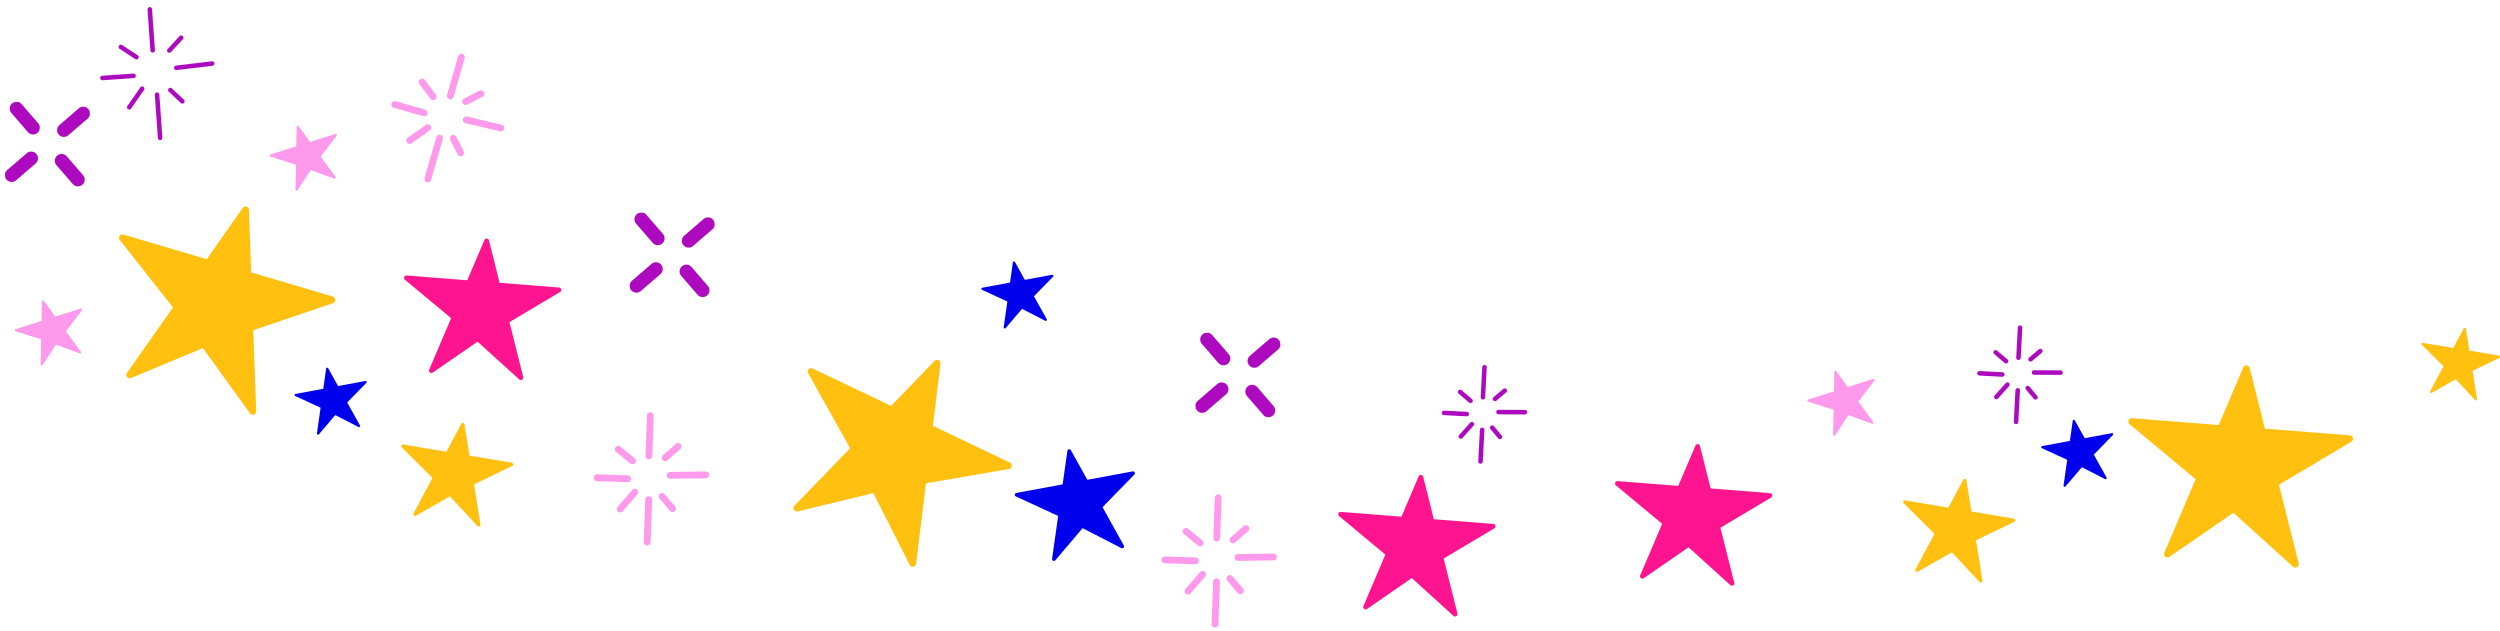 <svg xmlns="http://www.w3.org/2000/svg" xmlns:xlink="http://www.w3.org/1999/xlink" width="1103.927" height="278.705" viewBox="0 0 1103.927 278.705">
  <defs>
    <clipPath id="clip-path">
      <rect id="Rectangle_10" data-name="Rectangle 10" width="34.618" height="32.041" fill="#ffc010"/>
    </clipPath>
    <clipPath id="clip-path-2">
      <rect id="Rectangle_10-2" data-name="Rectangle 10" width="98.169" height="90.86" fill="#ffc010"/>
    </clipPath>
    <clipPath id="clip-path-5">
      <rect id="Rectangle_10-5" data-name="Rectangle 10" width="68.718" height="63.601" fill="#ff148f"/>
    </clipPath>
    <clipPath id="clip-path-8">
      <rect id="Rectangle_10-8" data-name="Rectangle 10" width="49.438" height="45.757" fill="#ffc010"/>
    </clipPath>
    <clipPath id="clip-path-10">
      <rect id="Rectangle_19" data-name="Rectangle 19" width="52.195" height="60.164" fill="none" stroke="#ff99ec" stroke-width="3"/>
    </clipPath>
    <clipPath id="clip-path-12">
      <rect id="Rectangle_19-3" data-name="Rectangle 19" width="53.164" height="61.28" fill="none" stroke="#ad0abf" stroke-width="2"/>
    </clipPath>
    <clipPath id="clip-path-13">
      <rect id="Rectangle_19-4" data-name="Rectangle 19" width="38.928" height="44.871" fill="none" stroke="#ad0abf" stroke-width="2"/>
    </clipPath>
    <clipPath id="clip-path-15">
      <rect id="Rectangle_7" data-name="Rectangle 7" width="39.218" height="39.167" fill="#ad0abf"/>
    </clipPath>
    <clipPath id="clip-path-18">
      <rect id="Rectangle_10-10" data-name="Rectangle 10" width="31.883" height="29.509" fill="#0000ec"/>
    </clipPath>
    <clipPath id="clip-path-19">
      <rect id="Rectangle_10-11" data-name="Rectangle 10" width="53.155" height="49.197" fill="#0000ec"/>
    </clipPath>
    <clipPath id="clip-path-22">
      <rect id="Rectangle_10-14" data-name="Rectangle 10" width="30.708" height="28.421" fill="#ff99ec"/>
    </clipPath>
  </defs>
  <g id="Stars_swoosh" data-name="Stars swoosh" transform="translate(20.927 -4601.294)">
    <g id="Group_136" data-name="Group 136" transform="translate(1048.381 4746.05)">
      <g id="Group_39" data-name="Group 39" transform="translate(0 0)" clip-path="url(#clip-path)">
        <path id="Path_153" data-name="Path 153" d="M18.921.01a.532.532,0,0,1,.193,0,.538.538,0,0,1,.442.445l1.534,9.623L34.17,12.264a.536.536,0,0,1,.145,1.01l-11.807,5.7L24.5,31.419a.539.539,0,0,1-.295.568.555.555,0,0,1-.13.043.533.533,0,0,1-.193,0,.541.541,0,0,1-.305-.165l-8.515-9.18L4.539,28.675a.511.511,0,0,1-.158.059.536.536,0,0,1-.58-.778L9.657,16.974.158,7.559A.536.536,0,0,1,.43,6.653a.542.542,0,0,1,.193,0L13.969,8.884l4.583-8.6A.536.536,0,0,1,18.921.01" transform="translate(0 0)" fill="#ffc010"/>
      </g>
    </g>
    <g id="Group_128" data-name="Group 128" transform="matrix(0.996, -0.087, 0.087, 0.996, 917.143, 4767.33)">
      <g id="Group_39-2" data-name="Group 39" transform="translate(0 0)" clip-path="url(#clip-path-2)">
        <path id="Path_153-2" data-name="Path 153" d="M53.655.03A1.508,1.508,0,0,1,54.2.021a1.525,1.525,0,0,1,1.253,1.261L59.8,28.57,96.9,34.778a1.519,1.519,0,0,1,.412,2.864L63.828,53.8l5.634,35.3a1.529,1.529,0,0,1-.837,1.611,1.573,1.573,0,0,1-.37.123,1.512,1.512,0,0,1-.547.01,1.533,1.533,0,0,1-.866-.467L42.7,64.341,12.872,81.315a1.45,1.45,0,0,1-.449.168,1.52,1.52,0,0,1-1.644-2.205L27.384,48.135.448,21.434a1.52,1.52,0,0,1,.773-2.567,1.536,1.536,0,0,1,.548-.009l37.844,6.333L52.61.806A1.519,1.519,0,0,1,53.655.03" transform="translate(0.001 -0.001)" fill="#ffc010"/>
      </g>
    </g>
    <g id="Group_129" data-name="Group 129" transform="translate(341.403 4745.398) rotate(16)">
      <g id="Group_39-3" data-name="Group 39" transform="translate(0 0)" clip-path="url(#clip-path-2)">
        <path id="Path_153-3" data-name="Path 153" d="M53.655.03A1.508,1.508,0,0,1,54.2.021a1.525,1.525,0,0,1,1.253,1.261L59.8,28.57,96.9,34.778a1.519,1.519,0,0,1,.412,2.864L63.828,53.8l5.634,35.3a1.529,1.529,0,0,1-.837,1.611,1.573,1.573,0,0,1-.37.123,1.512,1.512,0,0,1-.547.01,1.533,1.533,0,0,1-.866-.467L42.7,64.341,12.872,81.315a1.45,1.45,0,0,1-.449.168,1.52,1.52,0,0,1-1.644-2.205L27.384,48.135.448,21.434a1.52,1.52,0,0,1,.773-2.567,1.536,1.536,0,0,1,.548-.009l37.844,6.333L52.61.806A1.519,1.519,0,0,1,53.655.03" transform="translate(0.001 -0.001)" fill="#ffc010"/>
      </g>
    </g>
    <g id="Group_130" data-name="Group 130" transform="translate(34.113 4685.926) rotate(7)">
      <g id="Group_39-4" data-name="Group 39" transform="translate(0 0)" clip-path="url(#clip-path-2)">
        <path id="Path_153-4" data-name="Path 153" d="M53.655.03A1.508,1.508,0,0,1,54.2.021a1.525,1.525,0,0,1,1.253,1.261L59.8,28.57,96.9,34.778a1.519,1.519,0,0,1,.412,2.864L63.828,53.8l5.634,35.3a1.529,1.529,0,0,1-.837,1.611,1.573,1.573,0,0,1-.37.123,1.512,1.512,0,0,1-.547.01,1.533,1.533,0,0,1-.866-.467L42.7,64.341,12.872,81.315a1.45,1.45,0,0,1-.449.168,1.52,1.52,0,0,1-1.644-2.205L27.384,48.135.448,21.434a1.52,1.52,0,0,1,.773-2.567,1.536,1.536,0,0,1,.548-.009l37.844,6.333L52.61.806A1.519,1.519,0,0,1,53.655.03" transform="translate(0.001 -0.001)" fill="#ffc010"/>
      </g>
    </g>
    <g id="Group_131" data-name="Group 131" transform="matrix(0.996, -0.087, 0.087, 0.996, 156.25, 4709.905)">
      <g id="Group_39-5" data-name="Group 39" transform="translate(0 0)" clip-path="url(#clip-path-5)">
        <path id="Path_153-5" data-name="Path 153" d="M37.558.021a1.055,1.055,0,0,1,.383-.006A1.068,1.068,0,0,1,38.818.9L41.863,20l25.966,4.345a1.063,1.063,0,0,1,.288,2.005L44.679,37.657l3.944,24.71a1.07,1.07,0,0,1-.586,1.127,1.1,1.1,0,0,1-.259.086,1.058,1.058,0,0,1-.383.007,1.073,1.073,0,0,1-.606-.327l-16.9-18.222L9.01,56.92a1.015,1.015,0,0,1-.315.117,1.064,1.064,0,0,1-1.151-1.544l11.624-21.8L.313,15a1.064,1.064,0,0,1,.541-1.8,1.076,1.076,0,0,1,.384-.006l26.49,4.433,9.1-17.07a1.063,1.063,0,0,1,.732-.543" transform="translate(0 -0.001)" fill="#ff148f"/>
      </g>
    </g>
    <g id="Group_132" data-name="Group 132" transform="matrix(0.996, -0.087, 0.087, 0.996, 568.775, 4814.298)">
      <g id="Group_39-6" data-name="Group 39" transform="translate(0 0)" clip-path="url(#clip-path-5)">
        <path id="Path_153-6" data-name="Path 153" d="M37.558.021a1.055,1.055,0,0,1,.383-.006A1.068,1.068,0,0,1,38.818.9L41.863,20l25.966,4.345a1.063,1.063,0,0,1,.288,2.005L44.679,37.657l3.944,24.71a1.07,1.07,0,0,1-.586,1.127,1.1,1.1,0,0,1-.259.086,1.058,1.058,0,0,1-.383.007,1.073,1.073,0,0,1-.606-.327l-16.9-18.222L9.01,56.92a1.015,1.015,0,0,1-.315.117,1.064,1.064,0,0,1-1.151-1.544l11.624-21.8L.313,15a1.064,1.064,0,0,1,.541-1.8,1.076,1.076,0,0,1,.384-.006l26.49,4.433,9.1-17.07a1.063,1.063,0,0,1,.732-.543" transform="translate(0 -0.001)" fill="#ff148f"/>
      </g>
    </g>
    <g id="Group_133" data-name="Group 133" transform="matrix(0.996, -0.087, 0.087, 0.996, 691, 4800.702)">
      <g id="Group_39-7" data-name="Group 39" transform="translate(0 0)" clip-path="url(#clip-path-5)">
        <path id="Path_153-7" data-name="Path 153" d="M37.558.021a1.055,1.055,0,0,1,.383-.006A1.068,1.068,0,0,1,38.818.9L41.863,20l25.966,4.345a1.063,1.063,0,0,1,.288,2.005L44.679,37.657l3.944,24.71a1.07,1.07,0,0,1-.586,1.127,1.1,1.1,0,0,1-.259.086,1.058,1.058,0,0,1-.383.007,1.073,1.073,0,0,1-.606-.327l-16.9-18.222L9.01,56.92a1.015,1.015,0,0,1-.315.117,1.064,1.064,0,0,1-1.151-1.544l11.624-21.8L.313,15a1.064,1.064,0,0,1,.541-1.8,1.076,1.076,0,0,1,.384-.006l26.49,4.433,9.1-17.07a1.063,1.063,0,0,1,.732-.543" transform="translate(0 -0.001)" fill="#ff148f"/>
      </g>
    </g>
    <g id="Group_134" data-name="Group 134" transform="translate(156.25 4788.072)">
      <g id="Group_39-8" data-name="Group 39" transform="translate(0 0)" clip-path="url(#clip-path-8)">
        <path id="Path_153-8" data-name="Path 153" d="M27.021.015a.759.759,0,0,1,.276,0,.768.768,0,0,1,.631.635l2.19,13.742L48.8,17.514a.765.765,0,0,1,.207,1.443L32.144,27.092l2.837,17.777a.77.77,0,0,1-.421.811.792.792,0,0,1-.186.062.761.761,0,0,1-.276,0,.772.772,0,0,1-.436-.235L21.5,32.4,6.482,40.95a.73.73,0,0,1-.226.084.766.766,0,0,1-.828-1.111l8.363-15.683L.225,10.794A.765.765,0,0,1,.615,9.5a.774.774,0,0,1,.276,0l19.058,3.189L26.494.406a.765.765,0,0,1,.526-.391" transform="translate(0 0)" fill="#ffc010"/>
      </g>
    </g>
    <g id="Group_135" data-name="Group 135" transform="translate(819.479 4812.765)">
      <g id="Group_39-9" data-name="Group 39" transform="translate(0 0)" clip-path="url(#clip-path-8)">
        <path id="Path_153-9" data-name="Path 153" d="M27.021.015a.759.759,0,0,1,.276,0,.768.768,0,0,1,.631.635l2.19,13.742L48.8,17.514a.765.765,0,0,1,.207,1.443L32.144,27.092l2.837,17.777a.77.77,0,0,1-.421.811.792.792,0,0,1-.186.062.761.761,0,0,1-.276,0,.772.772,0,0,1-.436-.235L21.5,32.4,6.482,40.95a.73.73,0,0,1-.226.084.766.766,0,0,1-.828-1.111l8.363-15.683L.225,10.794A.765.765,0,0,1,.615,9.5a.774.774,0,0,1,.276,0l19.058,3.189L26.494.406a.765.765,0,0,1,.526-.391" transform="translate(0 0)" fill="#ffc010"/>
      </g>
    </g>
    <g id="Group_138" data-name="Group 138" transform="translate(241.621 4781.791) rotate(2)">
      <g id="Group_84" data-name="Group 84" clip-path="url(#clip-path-10)">
        <line id="Line_2" data-name="Line 2" y2="17.797" transform="translate(24.712 2.167)" fill="none" stroke="#ff99ec" stroke-linecap="round" stroke-linejoin="round" stroke-width="3"/>
        <path id="Path_188" data-name="Path 188" d="M59.753,92.8q0,9.37,0,18.74" transform="translate(-34.475 -53.546)" fill="none" stroke="#ff99ec" stroke-linecap="round" stroke-linejoin="round" stroke-width="3"/>
        <path id="Path_189" data-name="Path 189" d="M81.288,65.686l15.642-.758" transform="translate(-46.903 -37.463)" fill="none" stroke="#ff99ec" stroke-linecap="round" stroke-linejoin="round" stroke-width="3"/>
        <line id="Line_3" data-name="Line 3" x2="13.501" transform="translate(2.167 30.389)" fill="none" stroke="#ff99ec" stroke-linecap="round" stroke-linejoin="round" stroke-width="3"/>
        <path id="Path_190" data-name="Path 190" d="M75.43,41.462l5.53-5.209" transform="translate(-43.522 -20.918)" fill="none" stroke="#ff99ec" stroke-linecap="round" stroke-linejoin="round" stroke-width="3"/>
        <path id="Path_191" data-name="Path 191" d="M73.617,88.966l4.861,5.261" transform="translate(-42.476 -51.333)" fill="none" stroke="#ff99ec" stroke-linecap="round" stroke-linejoin="round" stroke-width="3"/>
        <path id="Path_192" data-name="Path 192" d="M26.14,41.4l6.448,4.9" transform="translate(-15.083 -23.887)" fill="none" stroke="#ff99ec" stroke-linecap="round" stroke-linejoin="round" stroke-width="3"/>
        <path id="Path_193" data-name="Path 193" d="M36.566,85.578l-6.158,7.654" transform="translate(-17.545 -49.378)" fill="none" stroke="#ff99ec" stroke-linecap="round" stroke-linejoin="round" stroke-width="3"/>
      </g>
    </g>
    <g id="Group_139" data-name="Group 139" transform="translate(492.349 4818.051) rotate(2)">
      <g id="Group_84-2" data-name="Group 84" clip-path="url(#clip-path-10)">
        <line id="Line_2-2" data-name="Line 2" y2="17.797" transform="translate(24.712 2.167)" fill="none" stroke="#ff99ec" stroke-linecap="round" stroke-linejoin="round" stroke-width="3"/>
        <path id="Path_188-2" data-name="Path 188" d="M59.753,92.8q0,9.37,0,18.74" transform="translate(-34.475 -53.546)" fill="none" stroke="#ff99ec" stroke-linecap="round" stroke-linejoin="round" stroke-width="3"/>
        <path id="Path_189-2" data-name="Path 189" d="M81.288,65.686l15.642-.758" transform="translate(-46.903 -37.463)" fill="none" stroke="#ff99ec" stroke-linecap="round" stroke-linejoin="round" stroke-width="3"/>
        <line id="Line_3-2" data-name="Line 3" x2="13.501" transform="translate(2.167 30.389)" fill="none" stroke="#ff99ec" stroke-linecap="round" stroke-linejoin="round" stroke-width="3"/>
        <path id="Path_190-2" data-name="Path 190" d="M75.43,41.462l5.53-5.209" transform="translate(-43.522 -20.918)" fill="none" stroke="#ff99ec" stroke-linecap="round" stroke-linejoin="round" stroke-width="3"/>
        <path id="Path_191-2" data-name="Path 191" d="M73.617,88.966l4.861,5.261" transform="translate(-42.476 -51.333)" fill="none" stroke="#ff99ec" stroke-linecap="round" stroke-linejoin="round" stroke-width="3"/>
        <path id="Path_192-2" data-name="Path 192" d="M26.14,41.4l6.448,4.9" transform="translate(-15.083 -23.887)" fill="none" stroke="#ff99ec" stroke-linecap="round" stroke-linejoin="round" stroke-width="3"/>
        <path id="Path_193-2" data-name="Path 193" d="M36.566,85.578l-6.158,7.654" transform="translate(-17.545 -49.378)" fill="none" stroke="#ff99ec" stroke-linecap="round" stroke-linejoin="round" stroke-width="3"/>
      </g>
    </g>
    <g id="Group_140" data-name="Group 140" transform="matrix(0.998, -0.07, 0.07, 0.998, 19.942, 4605.003)">
      <g id="Group_84-3" data-name="Group 84" clip-path="url(#clip-path-12)">
        <line id="Line_2-3" data-name="Line 2" y2="18.127" transform="translate(25.171 2.208)" fill="none" stroke="#ad0abf" stroke-linecap="round" stroke-linejoin="round" stroke-width="2"/>
        <path id="Path_188-3" data-name="Path 188" d="M59.753,92.8q0,9.544,0,19.088" transform="translate(-34.006 -52.818)" fill="none" stroke="#ad0abf" stroke-linecap="round" stroke-linejoin="round" stroke-width="2"/>
        <path id="Path_189-3" data-name="Path 189" d="M81.288,65.7l15.932-.772" transform="translate(-46.264 -36.953)" fill="none" stroke="#ad0abf" stroke-linecap="round" stroke-linejoin="round" stroke-width="2"/>
        <line id="Line_3-3" data-name="Line 3" x2="13.752" transform="translate(2.208 30.953)" fill="none" stroke="#ad0abf" stroke-linecap="round" stroke-linejoin="round" stroke-width="2"/>
        <path id="Path_190-3" data-name="Path 190" d="M75.43,41.559l5.633-5.306" transform="translate(-42.93 -20.633)" fill="none" stroke="#ad0abf" stroke-linecap="round" stroke-linejoin="round" stroke-width="2"/>
        <path id="Path_191-3" data-name="Path 191" d="M73.617,88.966l4.951,5.359" transform="translate(-41.899 -50.634)" fill="none" stroke="#ad0abf" stroke-linecap="round" stroke-linejoin="round" stroke-width="2"/>
        <path id="Path_192-3" data-name="Path 192" d="M26.14,41.4l6.568,4.995" transform="translate(-14.877 -23.562)" fill="none" stroke="#ad0abf" stroke-linecap="round" stroke-linejoin="round" stroke-width="2"/>
        <path id="Path_193-3" data-name="Path 193" d="M36.68,85.578l-6.272,7.8" transform="translate(-17.306 -48.706)" fill="none" stroke="#ad0abf" stroke-linecap="round" stroke-linejoin="round" stroke-width="2"/>
      </g>
    </g>
    <g id="Group_141" data-name="Group 141" transform="translate(852.743 4743.416) rotate(3)">
      <g id="Group_84-4" data-name="Group 84" clip-path="url(#clip-path-13)">
        <line id="Line_2-4" data-name="Line 2" y2="13.274" transform="translate(18.431 1.616)" fill="none" stroke="#ad0abf" stroke-linecap="round" stroke-linejoin="round" stroke-width="2"/>
        <path id="Path_188-4" data-name="Path 188" d="M59.752,92.8q0,6.988,0,13.977" transform="translate(-40.9 -63.524)" fill="none" stroke="#ad0abf" stroke-linecap="round" stroke-linejoin="round" stroke-width="2"/>
        <path id="Path_189-4" data-name="Path 189" d="M81.288,65.493l11.666-.565" transform="translate(-55.643 -44.444)" fill="none" stroke="#ad0abf" stroke-linecap="round" stroke-linejoin="round" stroke-width="2"/>
        <line id="Line_3-4" data-name="Line 3" x2="10.069" transform="translate(1.617 22.665)" fill="none" stroke="#ad0abf" stroke-linecap="round" stroke-linejoin="round" stroke-width="2"/>
        <path id="Path_190-4" data-name="Path 190" d="M75.43,40.138l4.124-3.885" transform="translate(-51.633 -24.816)" fill="none" stroke="#ad0abf" stroke-linecap="round" stroke-linejoin="round" stroke-width="2"/>
        <path id="Path_191-4" data-name="Path 191" d="M73.617,88.966l3.626,3.924" transform="translate(-50.392 -60.898)" fill="none" stroke="#ad0abf" stroke-linecap="round" stroke-linejoin="round" stroke-width="2"/>
        <path id="Path_192-4" data-name="Path 192" d="M26.14,41.4l4.809,3.657" transform="translate(-17.893 -28.339)" fill="none" stroke="#ad0abf" stroke-linecap="round" stroke-linejoin="round" stroke-width="2"/>
        <path id="Path_193-4" data-name="Path 193" d="M35,85.578l-4.593,5.709" transform="translate(-20.815 -58.579)" fill="none" stroke="#ad0abf" stroke-linecap="round" stroke-linejoin="round" stroke-width="2"/>
      </g>
    </g>
    <g id="Group_142" data-name="Group 142" transform="translate(616.261 4760.891) rotate(3)">
      <g id="Group_84-5" data-name="Group 84" clip-path="url(#clip-path-13)">
        <line id="Line_2-5" data-name="Line 2" y2="13.274" transform="translate(18.431 1.616)" fill="none" stroke="#ad0abf" stroke-linecap="round" stroke-linejoin="round" stroke-width="2"/>
        <path id="Path_188-5" data-name="Path 188" d="M59.752,92.8q0,6.988,0,13.977" transform="translate(-40.9 -63.524)" fill="none" stroke="#ad0abf" stroke-linecap="round" stroke-linejoin="round" stroke-width="2"/>
        <path id="Path_189-5" data-name="Path 189" d="M81.288,65.493l11.666-.565" transform="translate(-55.643 -44.444)" fill="none" stroke="#ad0abf" stroke-linecap="round" stroke-linejoin="round" stroke-width="2"/>
        <line id="Line_3-5" data-name="Line 3" x2="10.069" transform="translate(1.617 22.665)" fill="none" stroke="#ad0abf" stroke-linecap="round" stroke-linejoin="round" stroke-width="2"/>
        <path id="Path_190-5" data-name="Path 190" d="M75.43,40.138l4.124-3.885" transform="translate(-51.633 -24.816)" fill="none" stroke="#ad0abf" stroke-linecap="round" stroke-linejoin="round" stroke-width="2"/>
        <path id="Path_191-5" data-name="Path 191" d="M73.617,88.966l3.626,3.924" transform="translate(-50.392 -60.898)" fill="none" stroke="#ad0abf" stroke-linecap="round" stroke-linejoin="round" stroke-width="2"/>
        <path id="Path_192-5" data-name="Path 192" d="M26.14,41.4l4.809,3.657" transform="translate(-17.893 -28.339)" fill="none" stroke="#ad0abf" stroke-linecap="round" stroke-linejoin="round" stroke-width="2"/>
        <path id="Path_193-5" data-name="Path 193" d="M35,85.578l-4.593,5.709" transform="translate(-20.815 -58.579)" fill="none" stroke="#ad0abf" stroke-linecap="round" stroke-linejoin="round" stroke-width="2"/>
      </g>
    </g>
    <g id="Group_143" data-name="Group 143" transform="matrix(0.998, -0.07, 0.07, 0.998, 254.948, 4695.736)">
      <g id="Group_33" data-name="Group 33" transform="translate(0 0)" clip-path="url(#clip-path-15)">
        <path id="Path_147" data-name="Path 147" d="M13.722,10.108a3,3,0,0,1-4.8,3.591L2.249,4.791A3,3,0,1,1,7.049,1.2Z" transform="translate(2.537 0.001)" fill="#ad0abf"/>
        <path id="Path_148" data-name="Path 148" d="M20.881,19.67a3,3,0,0,1-4.8,3.586L9.4,14.35a3,3,0,0,1,4.807-3.593Z" transform="translate(13.553 14.708)" fill="#ad0abf"/>
        <path id="Path_149" data-name="Path 149" d="M10.769,8.905a3,3,0,1,0,3.6,4.8l8.921-6.663a3,3,0,1,0-3.593-4.8Z" transform="translate(14.726 2.535)" fill="#ad0abf"/>
        <path id="Path_150" data-name="Path 150" d="M1.2,16.056A3,3,0,1,0,4.8,20.851l8.921-6.658a3,3,0,1,0-3.593-4.8Z" transform="translate(0.001 13.535)" fill="#ad0abf"/>
      </g>
    </g>
    <g id="Group_145" data-name="Group 145" transform="matrix(0.998, -0.07, 0.07, 0.998, 504.753, 4748.786)">
      <g id="Group_33-2" data-name="Group 33" transform="translate(0 0)" clip-path="url(#clip-path-15)">
        <path id="Path_147-2" data-name="Path 147" d="M13.722,10.108a3,3,0,0,1-4.8,3.591L2.249,4.791A3,3,0,1,1,7.049,1.2Z" transform="translate(2.537 0.001)" fill="#ad0abf"/>
        <path id="Path_148-2" data-name="Path 148" d="M20.881,19.67a3,3,0,0,1-4.8,3.586L9.4,14.35a3,3,0,0,1,4.807-3.593Z" transform="translate(13.553 14.708)" fill="#ad0abf"/>
        <path id="Path_149-2" data-name="Path 149" d="M10.769,8.905a3,3,0,1,0,3.6,4.8l8.921-6.663a3,3,0,1,0-3.593-4.8Z" transform="translate(14.726 2.535)" fill="#ad0abf"/>
        <path id="Path_150-2" data-name="Path 150" d="M1.2,16.056A3,3,0,1,0,4.8,20.851l8.921-6.658a3,3,0,1,0-3.593-4.8Z" transform="translate(0.001 13.535)" fill="#ad0abf"/>
      </g>
    </g>
    <g id="Group_144" data-name="Group 144" transform="matrix(0.998, -0.07, 0.07, 0.998, -20.927, 4646.855)">
      <g id="Group_33-3" data-name="Group 33" transform="translate(0 0)" clip-path="url(#clip-path-15)">
        <path id="Path_147-3" data-name="Path 147" d="M13.722,10.108a3,3,0,0,1-4.8,3.591L2.249,4.791A3,3,0,1,1,7.049,1.2Z" transform="translate(2.537 0.001)" fill="#ad0abf"/>
        <path id="Path_148-3" data-name="Path 148" d="M20.881,19.67a3,3,0,0,1-4.8,3.586L9.4,14.35a3,3,0,0,1,4.807-3.593Z" transform="translate(13.553 14.708)" fill="#ad0abf"/>
        <path id="Path_149-3" data-name="Path 149" d="M10.769,8.905a3,3,0,1,0,3.6,4.8l8.921-6.663a3,3,0,1,0-3.593-4.8Z" transform="translate(14.726 2.535)" fill="#ad0abf"/>
        <path id="Path_150-3" data-name="Path 150" d="M1.2,16.056A3,3,0,1,0,4.8,20.851l8.921-6.658a3,3,0,1,0-3.593-4.8Z" transform="translate(0.001 13.535)" fill="#ad0abf"/>
      </g>
    </g>
    <g id="Group_146" data-name="Group 146" transform="matrix(0.94, -0.342, 0.342, 0.94, 410.185, 4722.778)">
      <g id="Group_39-10" data-name="Group 39" transform="translate(0 0)" clip-path="url(#clip-path-18)">
        <path id="Path_153-10" data-name="Path 153" d="M17.426.01a.49.49,0,0,1,.178,0,.5.5,0,0,1,.407.41l1.413,8.863L31.471,11.3a.493.493,0,0,1,.134.93L20.73,17.472l1.83,11.465a.5.5,0,0,1-.272.523.511.511,0,0,1-.12.04.491.491,0,0,1-.178,0,.5.5,0,0,1-.281-.152L13.867,20.9,4.181,26.41a.471.471,0,0,1-.146.054.494.494,0,0,1-.534-.716L8.894,15.633.145,6.961A.494.494,0,0,1,.4,6.128a.5.5,0,0,1,.178,0L12.865,8.182,17.087.262A.493.493,0,0,1,17.426.01" transform="translate(0 0)" fill="#0000ec"/>
      </g>
    </g>
    <g id="Group_304" data-name="Group 304" transform="matrix(0.94, -0.342, 0.342, 0.94, 423.474, 4809.688)">
      <g id="Group_39-11" data-name="Group 39" transform="translate(0 0)" clip-path="url(#clip-path-19)">
        <path id="Path_153-11" data-name="Path 153" d="M29.052.016a.816.816,0,0,1,.3,0,.826.826,0,0,1,.678.683L32.382,15.47l20.085,3.361a.822.822,0,0,1,.223,1.551L34.56,29.128l3.051,19.114a.828.828,0,0,1-.453.872.852.852,0,0,1-.2.066.818.818,0,0,1-.3.005.83.83,0,0,1-.469-.253l-13.075-14.1L6.97,44.029a.785.785,0,0,1-.243.091.823.823,0,0,1-.89-1.194l8.991-16.863L.242,11.606a.823.823,0,0,1,.419-1.39.832.832,0,0,1,.3,0L21.449,13.64,28.486.436a.822.822,0,0,1,.566-.42" transform="translate(0 0)" fill="#0000ec"/>
      </g>
    </g>
    <g id="Group_147" data-name="Group 147" transform="matrix(0.94, -0.342, 0.342, 0.94, 106.929, 4769.678)">
      <g id="Group_39-12" data-name="Group 39" transform="translate(0 0)" clip-path="url(#clip-path-18)">
        <path id="Path_153-12" data-name="Path 153" d="M17.426.01a.49.49,0,0,1,.178,0,.5.5,0,0,1,.407.41l1.413,8.863L31.471,11.3a.493.493,0,0,1,.134.93L20.73,17.472l1.83,11.465a.5.5,0,0,1-.272.523.511.511,0,0,1-.12.04.491.491,0,0,1-.178,0,.5.5,0,0,1-.281-.152L13.867,20.9,4.181,26.41a.471.471,0,0,1-.146.054.494.494,0,0,1-.534-.716L8.894,15.633.145,6.961A.494.494,0,0,1,.4,6.128a.5.5,0,0,1,.178,0L12.865,8.182,17.087.262A.493.493,0,0,1,17.426.01" transform="translate(0 0)" fill="#0000ec"/>
      </g>
    </g>
    <g id="Group_148" data-name="Group 148" transform="matrix(0.94, -0.342, 0.342, 0.94, 878.185, 4792.696)">
      <g id="Group_39-13" data-name="Group 39" transform="translate(0 0)" clip-path="url(#clip-path-18)">
        <path id="Path_153-13" data-name="Path 153" d="M17.426.01a.49.49,0,0,1,.178,0,.5.5,0,0,1,.407.41l1.413,8.863L31.471,11.3a.493.493,0,0,1,.134.93L20.73,17.472l1.83,11.465a.5.5,0,0,1-.272.523.511.511,0,0,1-.12.04.491.491,0,0,1-.178,0,.5.5,0,0,1-.281-.152L13.867,20.9,4.181,26.41a.471.471,0,0,1-.146.054.494.494,0,0,1-.534-.716L8.894,15.633.145,6.961A.494.494,0,0,1,.4,6.128a.5.5,0,0,1,.178,0L12.865,8.182,17.087.262A.493.493,0,0,1,17.426.01" transform="translate(0 0)" fill="#0000ec"/>
      </g>
    </g>
    <g id="Group_149" data-name="Group 149" transform="translate(774.267 4772.714) rotate(-27)">
      <g id="Group_39-14" data-name="Group 39" transform="translate(0 0)" clip-path="url(#clip-path-22)">
        <path id="Path_153-14" data-name="Path 153" d="M16.784.009a.472.472,0,0,1,.171,0A.477.477,0,0,1,17.347.4l1.36,8.536,11.6,1.942a.475.475,0,0,1,.129.9L19.966,16.828,21.728,27.87a.478.478,0,0,1-.262.5.492.492,0,0,1-.116.038.473.473,0,0,1-.171,0,.48.48,0,0,1-.271-.146l-7.553-8.143-9.329,5.31a.454.454,0,0,1-.141.052.476.476,0,0,1-.514-.69l5.194-9.742L.14,6.7a.475.475,0,0,1,.242-.8.481.481,0,0,1,.172,0L12.391,7.88,16.457.252a.475.475,0,0,1,.327-.243" transform="translate(0 0)" fill="#ff99ec"/>
      </g>
    </g>
    <g id="Group_150" data-name="Group 150" transform="translate(95.284 4664.513) rotate(-27)">
      <g id="Group_39-15" data-name="Group 39" transform="translate(0 0)" clip-path="url(#clip-path-22)">
        <path id="Path_153-15" data-name="Path 153" d="M16.784.009a.472.472,0,0,1,.171,0A.477.477,0,0,1,17.347.4l1.36,8.536,11.6,1.942a.475.475,0,0,1,.129.9L19.966,16.828,21.728,27.87a.478.478,0,0,1-.262.5.492.492,0,0,1-.116.038.473.473,0,0,1-.171,0,.48.48,0,0,1-.271-.146l-7.553-8.143-9.329,5.31a.454.454,0,0,1-.141.052.476.476,0,0,1-.514-.69l5.194-9.742L.14,6.7a.475.475,0,0,1,.242-.8.481.481,0,0,1,.172,0L12.391,7.88,16.457.252a.475.475,0,0,1,.327-.243" transform="translate(0 0)" fill="#ff99ec"/>
      </g>
    </g>
    <g id="Group_151" data-name="Group 151" transform="translate(-17.224 4741.63) rotate(-27)">
      <g id="Group_39-16" data-name="Group 39" transform="translate(0 0)" clip-path="url(#clip-path-22)">
        <path id="Path_153-16" data-name="Path 153" d="M16.784.009a.472.472,0,0,1,.171,0A.477.477,0,0,1,17.347.4l1.36,8.536,11.6,1.942a.475.475,0,0,1,.129.9L19.966,16.828,21.728,27.87a.478.478,0,0,1-.262.5.492.492,0,0,1-.116.038.473.473,0,0,1-.171,0,.48.48,0,0,1-.271-.146l-7.553-8.143-9.329,5.31a.454.454,0,0,1-.141.052.476.476,0,0,1-.514-.69l5.194-9.742L.14,6.7a.475.475,0,0,1,.242-.8.481.481,0,0,1,.172,0L12.391,7.88,16.457.252a.475.475,0,0,1,.327-.243" transform="translate(0 0)" fill="#ff99ec"/>
      </g>
    </g>
    <g id="Group_306" data-name="Group 306" transform="translate(159.669 4617.617) rotate(16)">
      <g id="Group_84-6" data-name="Group 84" clip-path="url(#clip-path-10)">
        <line id="Line_2-6" data-name="Line 2" y2="17.797" transform="translate(24.712 2.167)" fill="none" stroke="#ff99ec" stroke-linecap="round" stroke-linejoin="round" stroke-width="3"/>
        <path id="Path_188-6" data-name="Path 188" d="M59.753,92.8q0,9.37,0,18.74" transform="translate(-34.475 -53.546)" fill="none" stroke="#ff99ec" stroke-linecap="round" stroke-linejoin="round" stroke-width="3"/>
        <path id="Path_189-6" data-name="Path 189" d="M81.288,65.686l15.642-.758" transform="translate(-46.903 -37.463)" fill="none" stroke="#ff99ec" stroke-linecap="round" stroke-linejoin="round" stroke-width="3"/>
        <line id="Line_3-6" data-name="Line 3" x2="13.501" transform="translate(2.167 30.389)" fill="none" stroke="#ff99ec" stroke-linecap="round" stroke-linejoin="round" stroke-width="3"/>
        <path id="Path_190-6" data-name="Path 190" d="M75.43,41.462l5.53-5.209" transform="translate(-43.522 -20.918)" fill="none" stroke="#ff99ec" stroke-linecap="round" stroke-linejoin="round" stroke-width="3"/>
        <path id="Path_191-6" data-name="Path 191" d="M73.617,88.966l4.861,5.261" transform="translate(-42.476 -51.333)" fill="none" stroke="#ff99ec" stroke-linecap="round" stroke-linejoin="round" stroke-width="3"/>
        <path id="Path_192-6" data-name="Path 192" d="M26.14,41.4l6.448,4.9" transform="translate(-15.083 -23.887)" fill="none" stroke="#ff99ec" stroke-linecap="round" stroke-linejoin="round" stroke-width="3"/>
        <path id="Path_193-6" data-name="Path 193" d="M36.566,85.578l-6.158,7.654" transform="translate(-17.545 -49.378)" fill="none" stroke="#ff99ec" stroke-linecap="round" stroke-linejoin="round" stroke-width="3"/>
      </g>
    </g>
  </g>
</svg>
